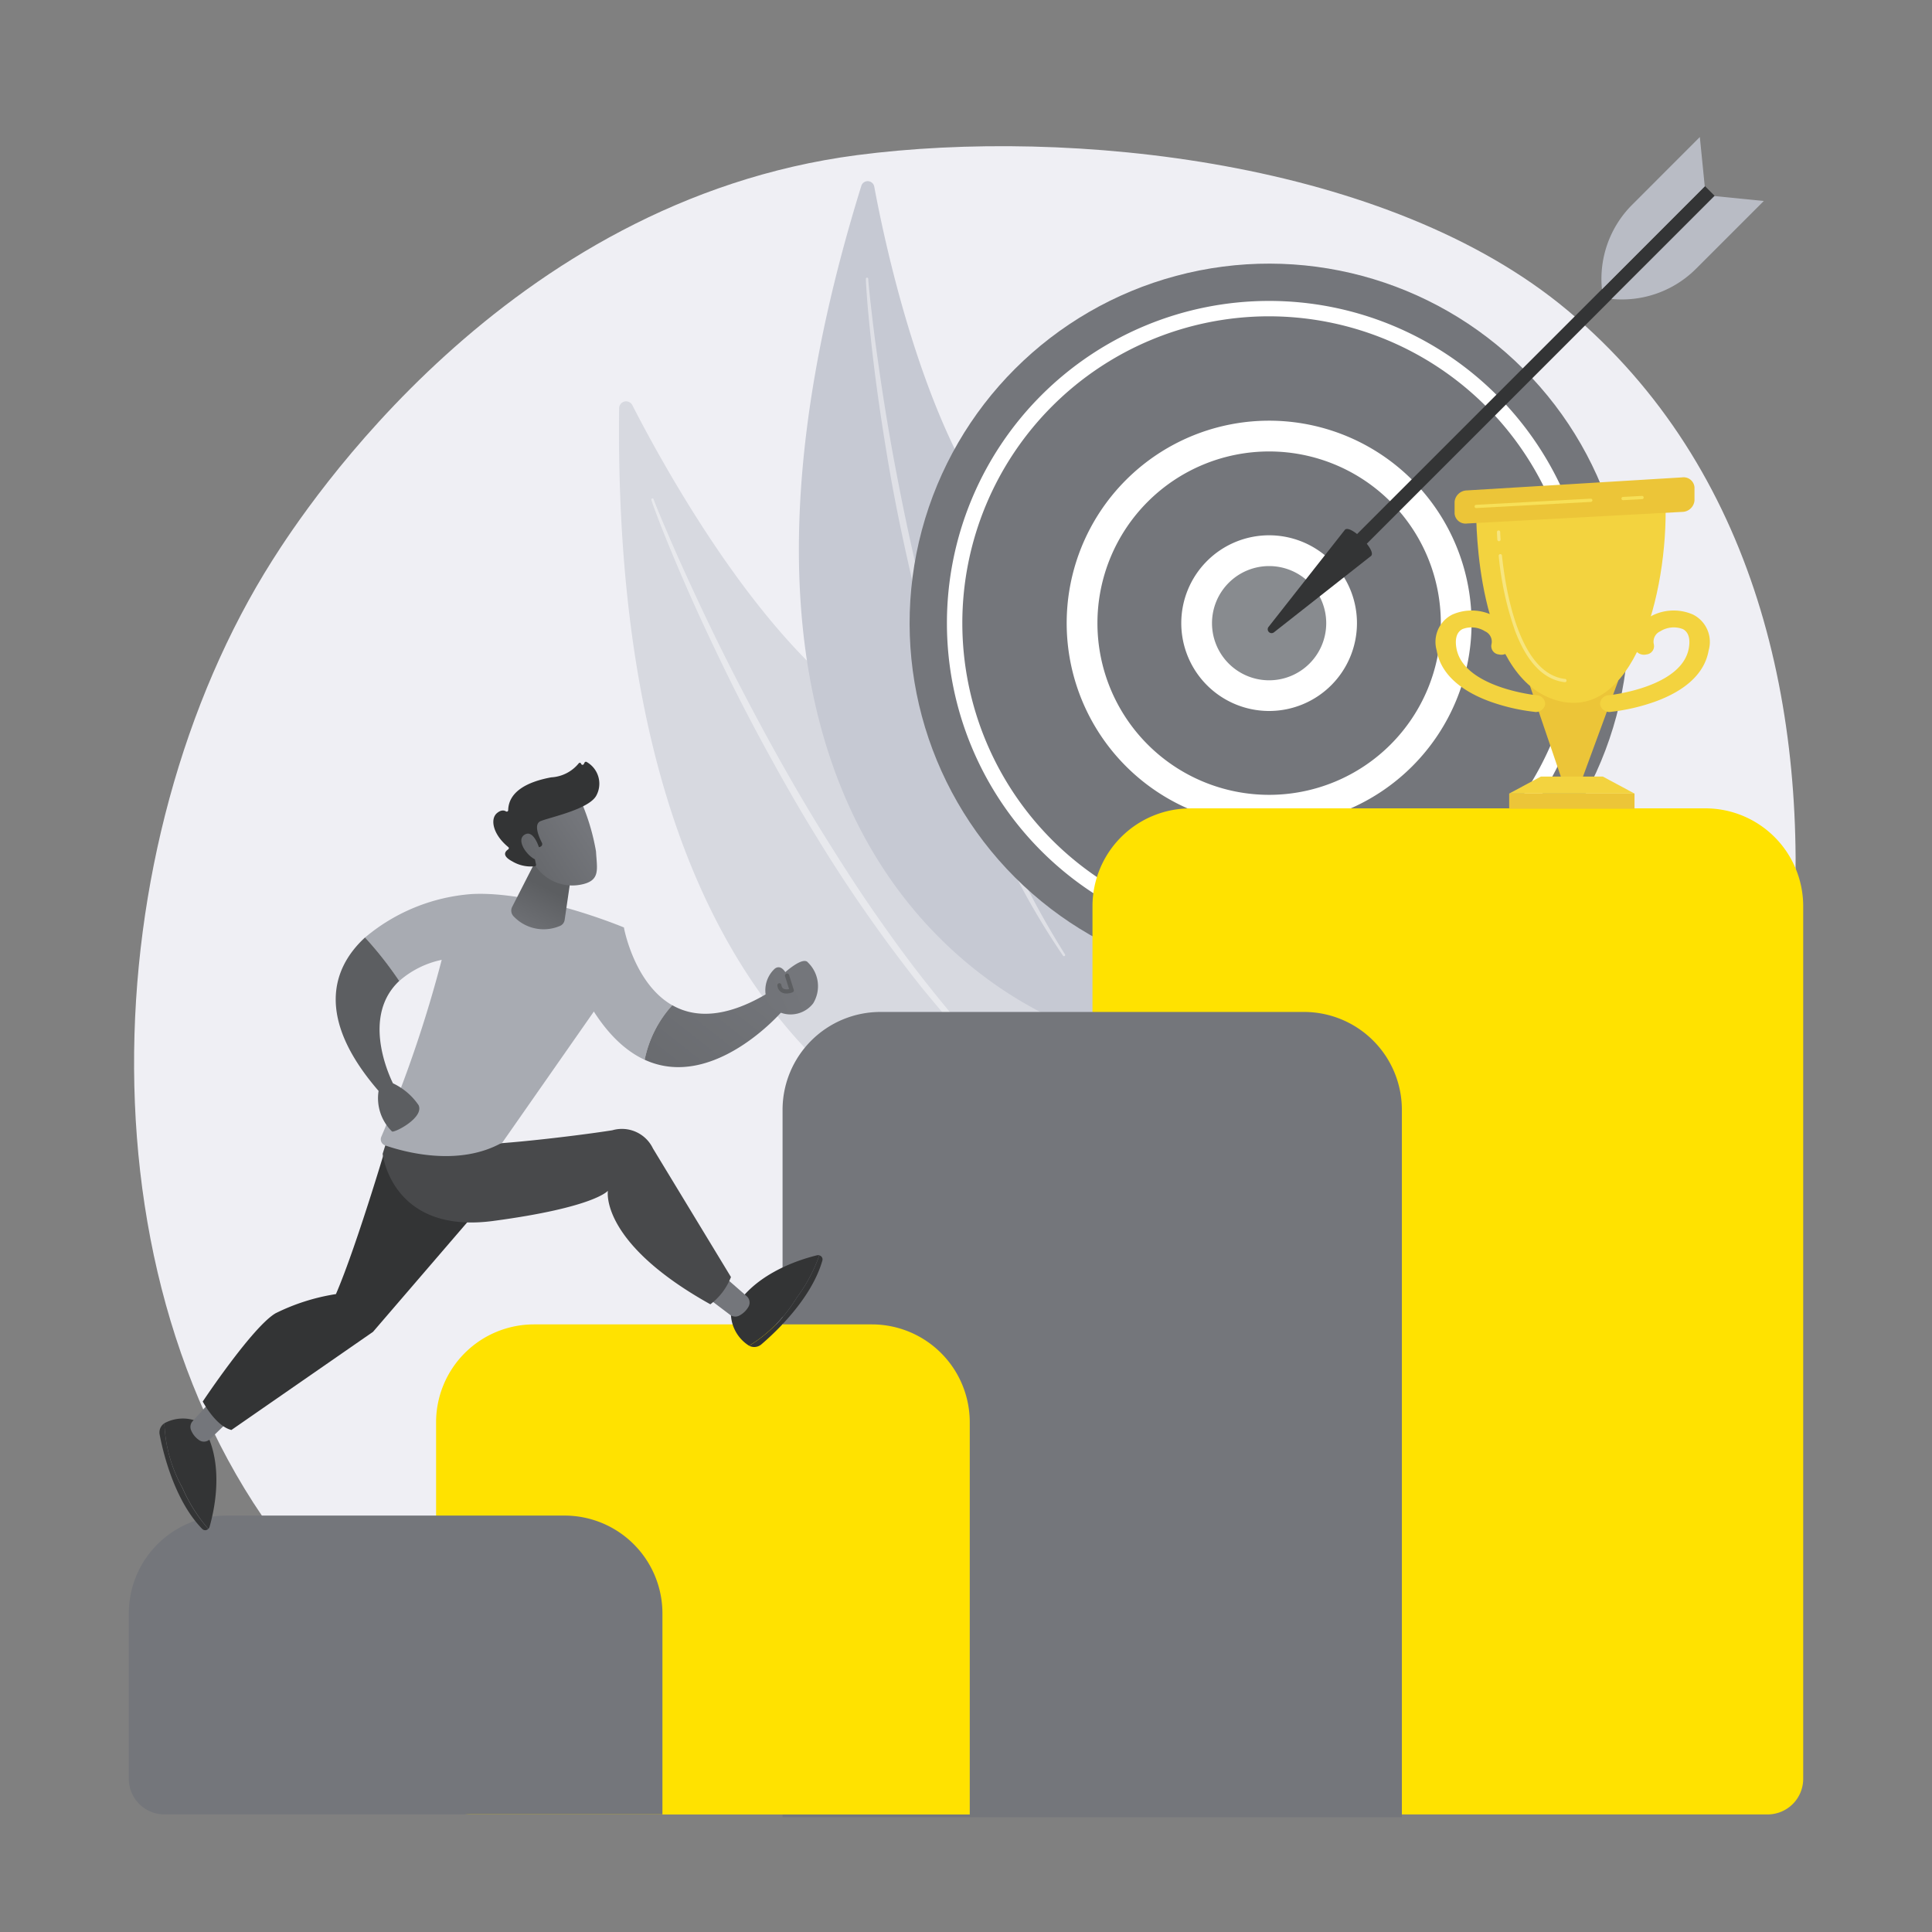 <svg xmlns="http://www.w3.org/2000/svg" xmlns:xlink="http://www.w3.org/1999/xlink" width="150" height="150" viewBox="0 0 150 150">
  <rect x="0" y="0" width="150" height="150" fill="#808080" stroke="none"/>
  <defs>
    <linearGradient id="linear-gradient" x1="1.121" y1="-0.158" x2="-1.164" y2="1.904" gradientUnits="objectBoundingBox">
      <stop offset="0" stop-color="#74767b"/>
      <stop offset="1" stop-color="#5c5e61"/>
    </linearGradient>
    <linearGradient id="linear-gradient-2" x1="0.642" y1="0.453" x2="-5.224" y2="3.28" xlink:href="#linear-gradient"/>
    <linearGradient id="linear-gradient-3" x1="1.852" y1="1.055" x2="1.394" y2="0.865" xlink:href="#linear-gradient"/>
    <linearGradient id="linear-gradient-4" x1="0.499" y1="-0.229" x2="0.499" y2="-0.991" xlink:href="#linear-gradient"/>
    <linearGradient id="linear-gradient-5" x1="0.693" y1="-0.253" x2="0.896" y2="-1.04" xlink:href="#linear-gradient"/>
    <linearGradient id="linear-gradient-6" x1="1.844" y1="0.975" x2="1.323" y2="0.789" xlink:href="#linear-gradient"/>
    <linearGradient id="linear-gradient-7" x1="0.276" y1="1.206" x2="0.6" y2="0.434" xlink:href="#linear-gradient"/>
    <linearGradient id="linear-gradient-8" x1="0.821" y1="0.35" x2="-0.291" y2="1.106" xlink:href="#linear-gradient"/>
    <linearGradient id="linear-gradient-9" x1="2.741" y1="-0.685" x2="-1.811" y2="1.783" xlink:href="#linear-gradient"/>
  </defs>
  <g id="アイコン" transform="translate(-177.5 -1905.105)">
    <rect id="長方形_484" data-name="長方形 484" width="150" height="150" transform="translate(177.5 1905.105)" fill="none"/>
    <g id="レイヤー_2" data-name="レイヤー 2" transform="translate(187.5 1925.098)">
      <g id="Illustration" transform="translate(0 -11.087)">
        <path id="パス_3292" data-name="パス 3292" d="M115.65,112.007c-2.317,2.969-8.389,9.227-10.394,10.525-17.823,11.545-43.917,7.87-49.652,6.708-8.469-1.719-28.052-.272-39.886-14.191C-2.187,94-.514,58.578,13.375,36.679c2.541-4.006,18.1-27.866,45.377-31.433,16.506-2.156,41.241.392,55.18,12.066C143.175,41.817,130.664,92.768,115.65,112.007Z" transform="translate(-2.213 -2.108)" fill="#efeff4"/>
        <path id="パス_3293" data-name="パス 3293" d="M243.593,131.859a.541.541,0,0,1,1.02-.242c2.481,4.844,9.383,17.319,17.275,23.084,12.853,9.386,23.644,26.675,18.878,37.731C280.766,192.432,242.857,193.126,243.593,131.859Z" transform="translate(-205.523 -109.073)" fill="#d7d9e0"/>
        <path id="パス_3294" data-name="パス 3294" d="M259.632,179.672c.047.156.1.3.148.442l.156.423.32.844c.217.561.444,1.119.669,1.675q.684,1.669,1.406,3.323c.962,2.2,1.984,4.375,3.039,6.542s2.166,4.3,3.322,6.406,2.344,4.2,3.606,6.25a115.5,115.5,0,0,0,8.241,11.853c1.52,1.867,3.091,3.7,4.764,5.43a62.655,62.655,0,0,0,5.313,4.886.094.094,0,0,0,.133-.014.1.1,0,0,0-.011-.131h0a69.907,69.907,0,0,1-5.156-5.009c-1.634-1.75-3.167-3.594-4.65-5.469s-2.886-3.825-4.247-5.8-2.638-4-3.906-6.038c-2.516-4.083-4.812-8.3-6.991-12.572q-1.627-3.211-3.125-6.481-.755-1.634-1.475-3.281l-.708-1.655-.344-.831-.167-.417c-.053-.138-.112-.284-.156-.406v-.02a.1.1,0,0,0-.12-.059A.1.1,0,0,0,259.632,179.672Z" transform="translate(-219.063 -149.772)" fill="#fff" opacity="0.43"/>
        <path id="パス_3295" data-name="パス 3295" d="M337.814,22.279a.517.517,0,0,1,1,.056c.955,5.114,3.88,18.437,9.545,25.883,9.219,12.114,14.4,30.912,7.017,39.75C355.381,87.968,320.428,78.265,337.814,22.279Z" transform="translate(-280.939 -16.759)" fill="#c6c9d3"/>
        <path id="パス_3296" data-name="パス 3296" d="M366.25,69.951c0,.166.009.3.016.447l.027.431.063.861c.047.573.1,1.147.156,1.719q.17,1.719.38,3.438c.283,2.284.625,4.559,1,6.83s.813,4.531,1.3,6.781,1.006,4.492,1.6,6.719a110.384,110.384,0,0,0,4.325,13.125c.886,2.127,1.827,4.233,2.889,6.278a59.4,59.4,0,0,0,3.542,5.93.093.093,0,1,0,.156-.1h0a67.091,67.091,0,0,1-3.355-6c-1.022-2.052-1.923-4.161-2.77-6.291s-1.6-4.3-2.312-6.475-1.327-4.391-1.933-6.6c-1.192-4.43-2.148-8.922-2.981-13.437q-.616-3.386-1.1-6.8-.248-1.7-.459-3.412l-.2-1.719-.089-.856-.041-.428c-.011-.139-.025-.291-.03-.414v-.02a.092.092,0,0,0-.183,0Z" transform="translate(-309.023 -57.226)" fill="#fff" opacity="0.43"/>
        <circle id="楕円形_173" data-name="楕円形 173" cx="27.912" cy="27.912" r="27.912" transform="translate(49.061 39.474) rotate(-45)" fill="#74767b"/>
        <circle id="楕円形_174" data-name="楕円形 174" cx="23.822" cy="23.822" r="23.822" transform="translate(54.846 39.474) rotate(-45)" fill="#74767b"/>
        <path id="パス_3297" data-name="パス 3297" d="M431.536,131.481a25.016,25.016,0,1,1,25.016-25.016A25.044,25.044,0,0,1,431.536,131.481Zm0-48.838a23.821,23.821,0,1,0,23.822,23.82A23.848,23.848,0,0,0,431.536,82.644Z" transform="translate(-343.001 -66.991)" fill="#fff"/>
        <circle id="楕円形_175" data-name="楕円形 175" cx="14.523" cy="14.523" r="14.523" transform="translate(71.527 50.989) rotate(-79.1)" fill="#74767b"/>
        <path id="パス_3298" data-name="パス 3298" d="M481.739,172.384a15.717,15.717,0,1,1,15.716-15.716A15.718,15.718,0,0,1,481.739,172.384Zm0-29.045a13.33,13.33,0,1,0,13.33,13.33,13.33,13.33,0,0,0-13.33-13.33Z" transform="translate(-393.204 -117.194)" fill="#fff"/>
        <circle id="楕円形_176" data-name="楕円形 176" cx="5.627" cy="5.627" r="5.627" transform="translate(81.763 43.655) rotate(-76.72)" fill="#888b8f"/>
        <path id="パス_3299" data-name="パス 3299" d="M529.79,211.531a6.82,6.82,0,1,1,6.82-6.82,6.82,6.82,0,0,1-6.82,6.82Zm0-11.25a4.434,4.434,0,1,0,4.434,4.431,4.434,4.434,0,0,0-4.434-4.431Z" transform="translate(-441.256 -165.237)" fill="#fff"/>
        <rect id="長方形_639" data-name="長方形 639" width="1.064" height="40.286" transform="translate(94.64 34.786) rotate(-135)" fill="#333435"/>
        <path id="パス_3300" data-name="パス 3300" d="M571.9,194.8c.431-.431,2.466,1.6,2.031,2.031l-7.547,5.938a.3.3,0,0,1-.42-.42Z" transform="translate(-477.478 -162.578)" fill="#333435"/>
        <path id="パス_3301" data-name="パス 3301" d="M744.741,29.34l3.833.381-5.261,5.261a8.134,8.134,0,0,1-6.562,2.344h0Z" transform="translate(-621.633 -23.023)" fill="#b9bcc5"/>
        <path id="パス_3302" data-name="パス 3302" d="M739.764,3.833,739.382,0l-5.256,5.261a8.136,8.136,0,0,0-2.344,6.562h0Z" transform="translate(-617.407 1.732)" fill="#b9bcc5"/>
        <path id="パス_3303" data-name="パス 3303" d="M486.453,333.58h39.969a7.6,7.6,0,0,1,7.608,7.6v67.748a2.764,2.764,0,0,1-2.764,2.764H478.85V341.183a7.6,7.6,0,0,1,7.6-7.6Z" transform="translate(-404.03 -279.726)" fill="#ffe200"/>
        <path id="パス_3304" data-name="パス 3304" d="M332.453,434.75h32.88a7.6,7.6,0,0,1,7.6,7.6v54.923H324.85V442.353A7.6,7.6,0,0,1,332.453,434.75Z" transform="translate(-274.092 -365.088)" fill="#74767b"/>
        <path id="パス_3305" data-name="パス 3305" d="M160.313,590h26.228a7.6,7.6,0,0,1,7.6,7.6V628.05h-38.67a2.764,2.764,0,0,1-2.764-2.764V597.6a7.6,7.6,0,0,1,7.6-7.6Z" transform="translate(-128.849 -496.08)" fill="#ffe200"/>
        <path id="パス_3306" data-name="パス 3306" d="M7.6,685H33.831a7.6,7.6,0,0,1,7.6,7.6v15.6H2.764A2.764,2.764,0,0,1,0,705.442V692.6A7.6,7.6,0,0,1,7.6,685Z" transform="translate(0 -576.237)" fill="#74767b"/>
        <path id="パス_3307" data-name="パス 3307" d="M700.266,277.762H698.7l-2.467-7.256,6.856-.416Z" transform="translate(-587.444 -226.156)" fill="#ecc538"/>
        <path id="パス_3308" data-name="パス 3308" d="M669.52,181.763c0,.613,0,12.6,6.08,14.55s8.836-8.2,8.617-15.423Z" transform="translate(-564.908 -150.894)" fill="#f3d33f"/>
        <rect id="長方形_640" data-name="長方形 640" width="9.731" height="1.181" transform="translate(107.172 52.706)" fill="#ecc538"/>
        <path id="パス_3309" data-name="パス 3309" d="M695.631,319.1H685.9l2.462-1.32h4.806Z" transform="translate(-578.728 -266.395)" fill="#f3d33f"/>
        <path id="パス_3310" data-name="パス 3310" d="M659.752,170.129a.979.979,0,0,0-.972.88v.922a.853.853,0,0,0,.972.767l16.681-.9a.971.971,0,0,0,.972-.873V169.88a.846.846,0,0,0-.97-.761Z" transform="translate(-555.846 -140.96)" fill="#ecc538"/>
        <path id="パス_3311" data-name="パス 3311" d="M731.821,243.14a.741.741,0,0,1-.769-.58.688.688,0,0,1,.681-.722c.081-.008,5.68-.6,6.209-3.664.091-.516.08-1.191-.469-1.472a1.963,1.963,0,0,0-1.747.172.882.882,0,0,0-.5,1.017.649.649,0,0,1-.573.781.8.8,0,0,1-.937-.483,2.088,2.088,0,0,1,1.094-2.375,3.732,3.732,0,0,1,3.461-.236,2.374,2.374,0,0,1,1.209,2.78c-.3,1.733-1.719,3.086-4.136,3.969a15.325,15.325,0,0,1-3.437.8Z" transform="translate(-616.821 -196.767)" fill="#f3d33f"/>
        <path id="パス_3312" data-name="パス 3312" d="M657.194,243.14a.742.742,0,0,0,.769-.58.688.688,0,0,0-.681-.722c-.081-.008-5.68-.6-6.211-3.664-.089-.516-.08-1.191.477-1.472a1.96,1.96,0,0,1,1.745.172.882.882,0,0,1,.5,1.017.65.65,0,0,0,.575.781.8.8,0,0,0,.938-.483,2.088,2.088,0,0,0-1.094-2.375,3.732,3.732,0,0,0-3.461-.236,2.376,2.376,0,0,0-1.211,2.78c.3,1.733,1.728,3.086,4.137,3.969a15.327,15.327,0,0,0,3.438.8Z" transform="translate(-547.997 -196.767)" fill="#f3d33f"/>
        <path id="パス_3313" data-name="パス 3313" d="M741.766,178.652a.127.127,0,0,1-.006-.253l1.489-.08a.127.127,0,0,1,.014.253l-1.491.08Z" transform="translate(-625.758 -148.724)" fill="#f7e057"/>
        <path id="パス_3314" data-name="パス 3314" d="M668.835,180.42a.125.125,0,0,1-.127-.119.127.127,0,0,1,.119-.134l8.906-.478a.127.127,0,0,1,.014.253l-8.906.478Z" transform="translate(-564.223 -149.88)" fill="#f7e057"/>
        <path id="パス_3315" data-name="パス 3315" d="M685.848,217.162h-.014c-1.612-.184-2.9-1.5-3.83-3.906a24.289,24.289,0,0,1-1.3-5.9.127.127,0,1,1,.253-.027c.289,2.744,1.347,9.17,4.9,9.58a.127.127,0,0,1,.113.141A.128.128,0,0,1,685.848,217.162Z" transform="translate(-574.345 -173.102)" fill="#f7e57e"/>
        <path id="パス_3316" data-name="パス 3316" d="M679.986,196.333a.128.128,0,0,1-.127-.119c-.023-.366-.03-.577-.03-.584a.126.126,0,0,1,.122-.131.123.123,0,0,1,.131.123s0,.216.03.577a.126.126,0,0,1-.119.134Z" transform="translate(-573.606 -163.22)" fill="#f7e57e"/>
        <path id="パス_3317" data-name="パス 3317" d="M228.568,392.75l-3.228,4.966c1.5,2.925,3.17,4.539,4.844,5.312a8.9,8.9,0,0,1,2.144-4.234C229.349,397.1,228.568,392.75,228.568,392.75Z" transform="translate(-190.131 -329.651)" fill="#a8abb2"/>
        <path id="パス_3318" data-name="パス 3318" d="M265.818,425.7c-3.3,1.955-5.666,1.841-7.334.891a8.915,8.915,0,0,0-2.144,4.234c5.3,2.441,10.614-3.7,10.614-3.7Z" transform="translate(-216.287 -357.452)" fill="url(#linear-gradient)"/>
        <path id="パス_3319" data-name="パス 3319" d="M316.539,412.806a2.282,2.282,0,0,1,.391-2.75s.413-.469.867.222c0,0,1.38-1.25,1.758-.748a2.561,2.561,0,0,1,.4,3.18A2.218,2.218,0,0,1,316.539,412.806Z" transform="translate(-266.825 -343.708)" fill="url(#linear-gradient-2)"/>
        <path id="パス_3320" data-name="パス 3320" d="M323,417.224a.781.781,0,0,1-.4-.1.676.676,0,0,1-.312-.531.158.158,0,0,1,.313-.041.372.372,0,0,0,.156.294.642.642,0,0,0,.439.028l-.312-.991a.164.164,0,0,1,.313-.1l.362,1.148a.156.156,0,0,1-.1.2A1.4,1.4,0,0,1,323,417.224Z" transform="translate(-271.933 -348.992)" fill="url(#linear-gradient-3)"/>
        <path id="パス_3321" data-name="パス 3321" d="M15.611,639.12a.853.853,0,0,0-.366.894c.269,1.406,1.155,5.112,3.3,7.308a.323.323,0,0,0,.469,0,12.331,12.331,0,0,1-2.011-3.184A11.159,11.159,0,0,1,15.611,639.12Z" transform="translate(-12.847 -537.525)" fill="#333435"/>
        <path id="パス_3322" data-name="パス 3322" d="M20.449,637.049a3.007,3.007,0,0,0-2.767.045h-.009a11.064,11.064,0,0,0,1.406,5.019A12.331,12.331,0,0,0,21.09,645.3a.38.38,0,0,0,.089-.156C21.58,643.743,22.434,639.843,20.449,637.049Z" transform="translate(-14.909 -535.506)" fill="#333435"/>
        <path id="パス_3323" data-name="パス 3323" d="M33.372,629.645l-1.25,1.206a.659.659,0,0,1-.82.078,1.718,1.718,0,0,1-.639-.781.661.661,0,0,1,.122-.7l1.25-1.381a.662.662,0,0,1,1.059.109l.391.656A.661.661,0,0,1,33.372,629.645Z" transform="translate(-25.828 -528.015)" fill="url(#linear-gradient-4)"/>
        <path id="パス_3324" data-name="パス 3324" d="M308.28,562.712a.855.855,0,0,0,.958-.123c1.086-.928,3.873-3.531,4.719-6.486a.323.323,0,0,0-.233-.412,12.358,12.358,0,0,1-1.777,3.32A11.086,11.086,0,0,1,308.28,562.712Z" transform="translate(-260.111 -467.131)" fill="#333435"/>
        <path id="パス_3325" data-name="パス 3325" d="M299.2,560.237a3.011,3.011,0,0,0,1.406,2.384h.011a11.085,11.085,0,0,0,3.667-3.7,12.359,12.359,0,0,0,1.777-3.32.373.373,0,0,0-.181,0C304.461,555.947,300.648,557.133,299.2,560.237Z" transform="translate(-252.45 -467.046)" fill="#333435"/>
        <path id="パス_3326" data-name="パス 3326" d="M289.311,567.746l1.313,1.145a.658.658,0,0,1,.156.809,1.727,1.727,0,0,1-.727.706.664.664,0,0,1-.709-.058l-1.487-1.127a.661.661,0,0,1,.014-1.064l.625-.45A.662.662,0,0,1,289.311,567.746Z" transform="translate(-242.658 -477.168)" fill="url(#linear-gradient-5)"/>
        <path id="パス_3327" data-name="パス 3327" d="M51.3,494.5s-2.562,8.731-4.219,12.569a16.064,16.064,0,0,0-4.687,1.489c-1.791,1.048-5.655,6.852-5.655,6.852s1.008,1.916,2.228,2.209L49.96,510l8.773-10.2-.417-4.731Z" transform="translate(-30.999 -415.502)" fill="#333435"/>
        <path id="パス_3328" data-name="パス 3328" d="M126.89,489.94l-.75,2.391s.686,6.269,8.594,5.211,8.894-2.344,8.894-2.344-.686,4,7.955,8.817a4.861,4.861,0,0,0,1.6-2.117l-6.055-9.98a2.673,2.673,0,0,0-3.162-1.414c-3.4.531-9.767,1.225-10.731,1.061Z" transform="translate(-106.431 -411.655)" fill="#48494b"/>
        <path id="パス_3329" data-name="パス 3329" d="M125.654,376.073a14.537,14.537,0,0,0-8.294,3.377,28.625,28.625,0,0,1,2.656,3.377,7.248,7.248,0,0,1,3.3-1.645,97.906,97.906,0,0,1-4.687,13.731.5.5,0,0,0,.292.675c1.442.5,5.7,1.7,9.109-.228l7.566-10.833a9.28,9.28,0,0,0,1.563-3.906l.3-1.955S130.671,375.818,125.654,376.073Z" transform="translate(-99.022 -315.566)" fill="#a8abb2"/>
        <path id="パス_3330" data-name="パス 3330" d="M109.248,410.787a4.959,4.959,0,0,0-1.992-1.7c-.469-.964-2.333-5.3.489-7.945a28.625,28.625,0,0,0-2.656-3.377c-2.714,2.5-3.706,6.422,1.052,11.914a3.613,3.613,0,0,0,1.045,3.15C107.393,412.936,109.69,411.753,109.248,410.787Z" transform="translate(-86.748 -333.886)" fill="url(#linear-gradient-6)"/>
        <path id="パス_3331" data-name="パス 3331" d="M192.091,357.75l-1.977,3.869a.636.636,0,0,0,.092.719,3.21,3.21,0,0,0,3.575.781.6.6,0,0,0,.406-.484l.514-3.514Z" transform="translate(-160.348 -300.119)" fill="url(#linear-gradient-7)"/>
        <path id="パス_3332" data-name="パス 3332" d="M199.128,329a16.913,16.913,0,0,1,1.236,4.063c.077,1.406.38,2.3-1.236,2.586a3.437,3.437,0,0,1-3.716-1.916s-1.156-2.147-.9-3.025S199.128,329,199.128,329Z" transform="translate(-164.09 -275.861)" fill="url(#linear-gradient-8)"/>
        <path id="パス_3333" data-name="パス 3333" d="M184.743,317.028l.092-.041a.22.22,0,0,0,.108-.3c-.227-.441-.672-1.45-.1-1.684.739-.3,3.669-.9,4.3-1.941a1.935,1.935,0,0,0-.741-2.656.111.111,0,0,0-.145.047l-.067.128a.111.111,0,0,1-.2-.02h0a.109.109,0,0,0-.2-.03,2.966,2.966,0,0,1-2.122,1.075c-1.994.367-3.312,1.175-3.345,2.553a.111.111,0,0,1-.17.091c-.147-.091-.383-.133-.7.133-.548.459-.323,1.655.877,2.637a.109.109,0,0,1,0,.175c-.219.142-.542.48.3.928a2.808,2.808,0,0,0,1.769.386.109.109,0,0,0,.087-.133l-.266-1.211a.108.108,0,0,1,.106-.133Z" transform="translate(-152.868 -260.159)" fill="#333435"/>
        <path id="パス_3334" data-name="パス 3334" d="M196.447,347.438s-.442-1.7-1.2-1.223.4,1.906,1.009,1.97Z" transform="translate(-164.524 -290.315)" fill="url(#linear-gradient-9)"/>
      </g>
    </g>
  </g>
</svg>

